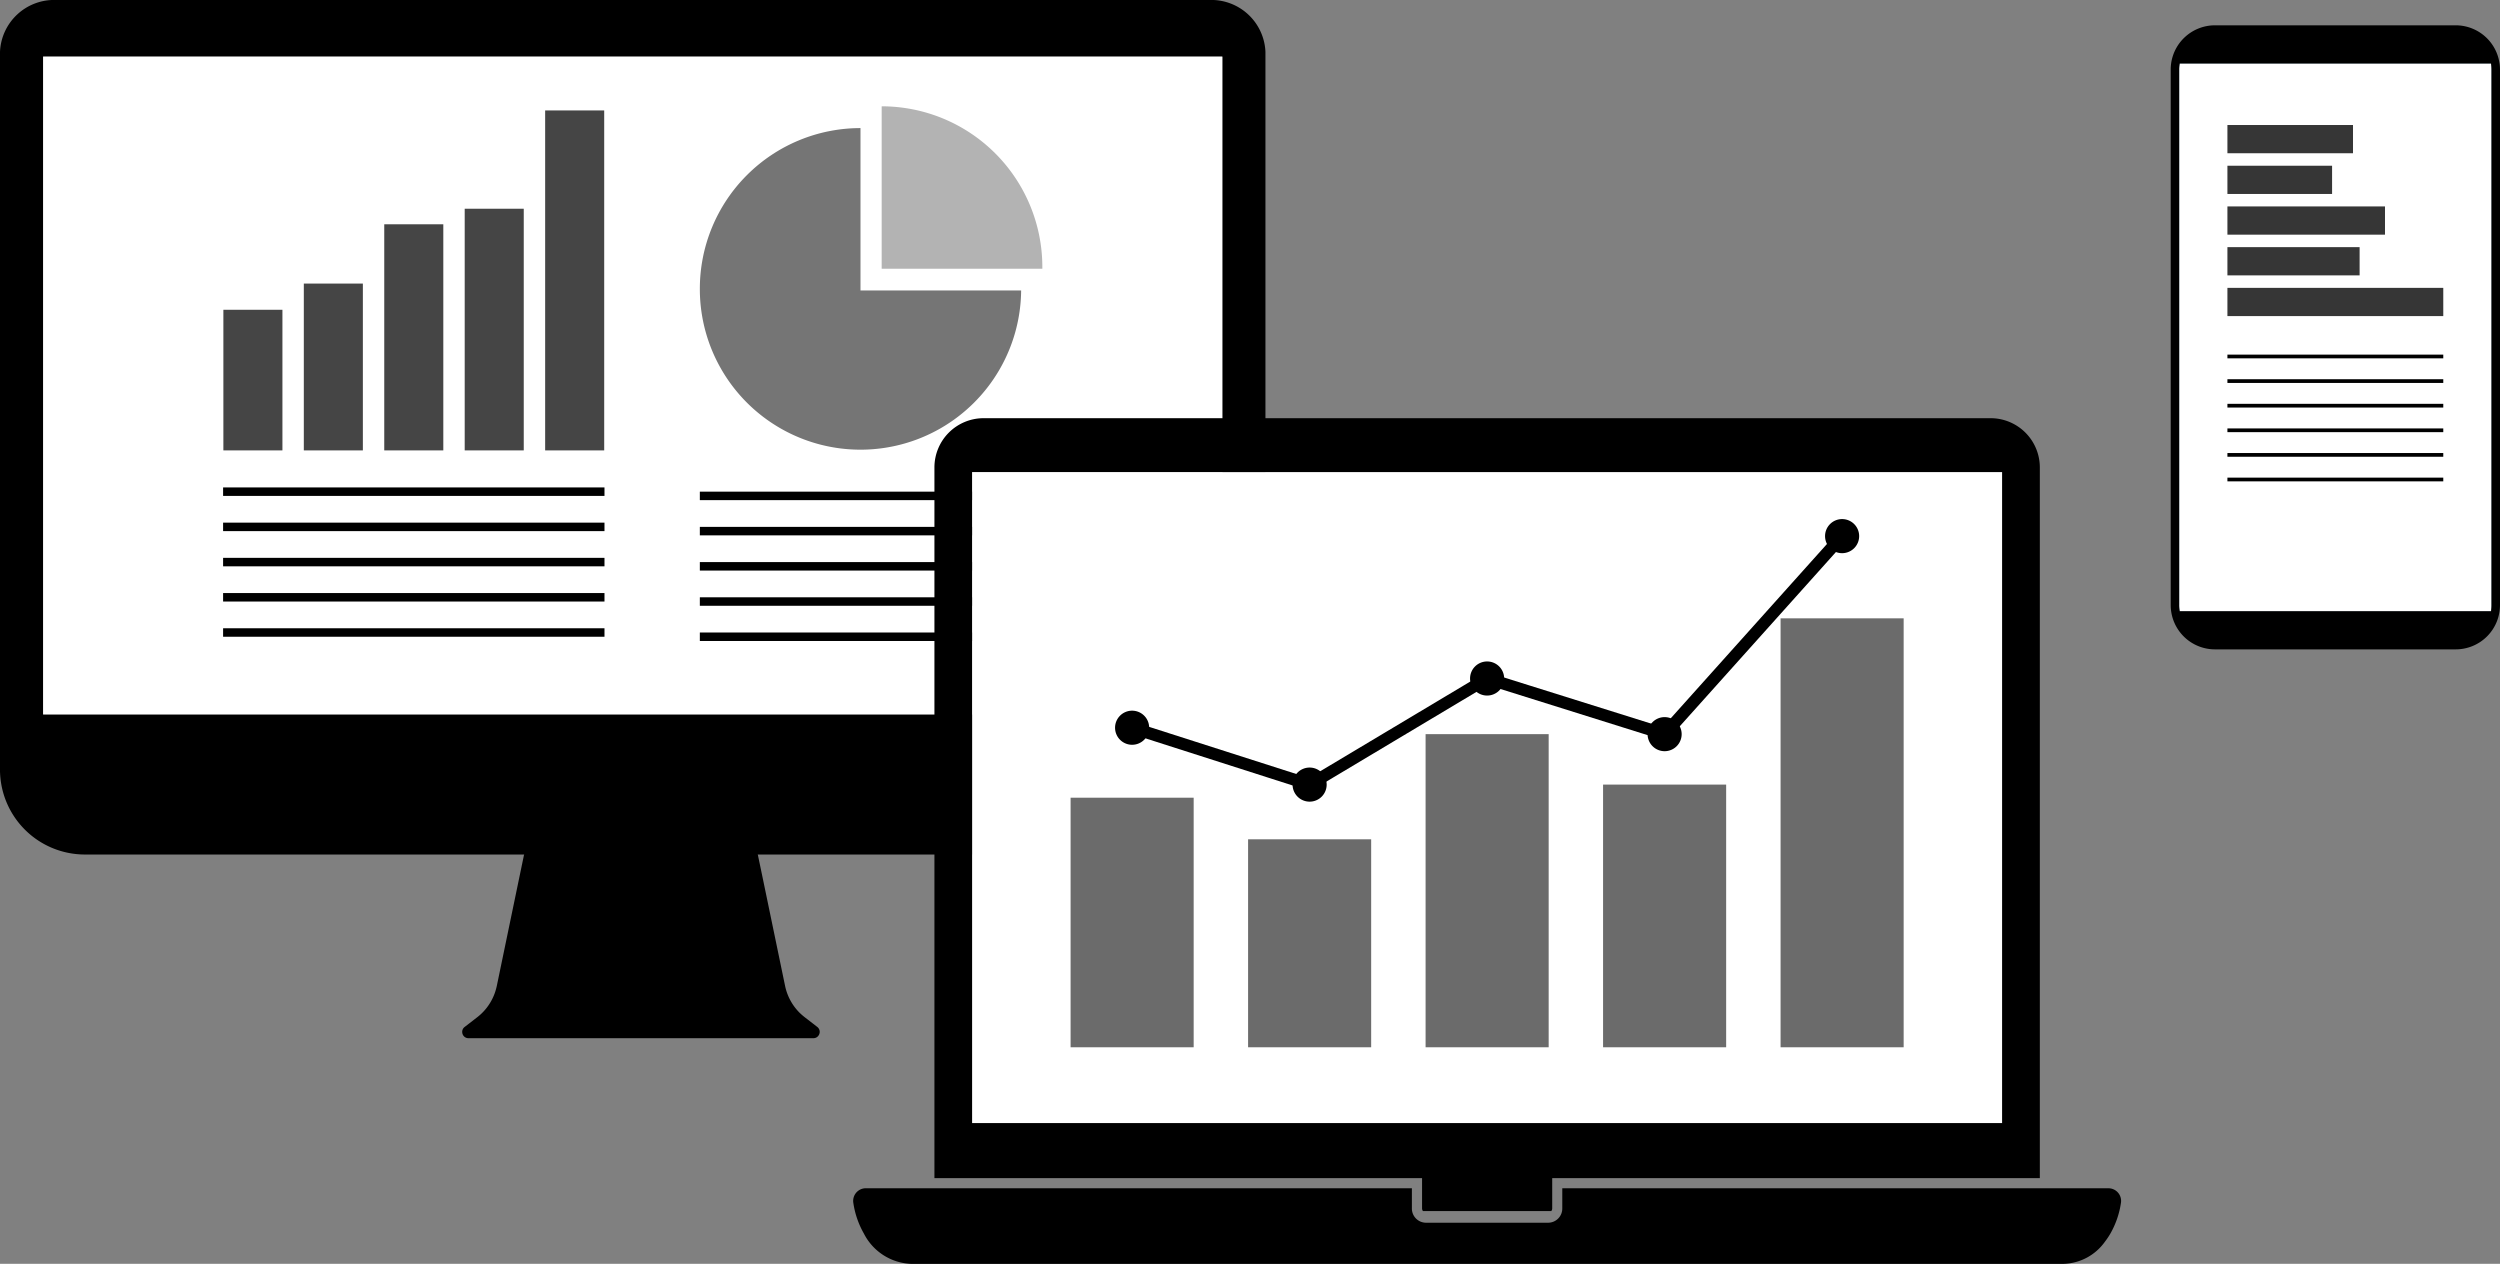 <svg xmlns="http://www.w3.org/2000/svg" xmlns:xlink="http://www.w3.org/1999/xlink" width="197.536" height="99.86" viewBox="0 0 197.536 99.86"><rect x="0" y="0" width="197.536" height="99.86" fill="#808080" stroke="none"/><defs><clipPath id="a"><rect width="197.536" height="99.86" transform="translate(0 0)" fill="none"/></clipPath></defs><g transform="translate(0 0)"><path d="M41.45,67.328v0l-.112.539-.284,1.373.4-1.914Z"/><g clip-path="url(#a)"><path d="M64.76,81.611c0,.014,0,.028-.008.041a.534.534,0,0,1-.026.08.484.484,0,0,1-.454.3H37.015a.487.487,0,0,1-.487-.419.479.479,0,0,1,.183-.466l1.008-.78c.094-.073.183-.148.27-.228h0a4.184,4.184,0,0,0,1.233-2.1c.013-.045.022-.09.032-.135l.117-.564v0l1.681-8.1.4-1.914H59.836l.4,1.914,1.68,8.1v0l.118.565c.009.046.019.09.03.134a4.206,4.206,0,0,0,1.116,1.984c.039.037.079.076.119.112h0c.088.08.177.155.27.228l1.008.78a.49.49,0,0,1,.186.466"/><path d="M95.534,0H4.454A4.283,4.283,0,0,0,0,4.088V61.02H99.988V4.088A4.283,4.283,0,0,0,95.534,0m1.048,56.45H3.407V4.473H96.582Z"/><rect width="93.175" height="51.977" transform="translate(3.407 4.473)" fill="#fff"/><path d="M93.277,67.519H6.711A6.711,6.711,0,0,1,0,60.808H99.988a6.711,6.711,0,0,1-6.711,6.711"/><rect width="4.666" height="11.111" transform="translate(17.65 24.477)" fill="#454545"/><rect width="4.666" height="13.182" transform="translate(24.006 22.406)" fill="#454545"/><rect width="4.666" height="17.866" transform="translate(30.362 17.722)" fill="#454545"/><rect width="4.666" height="19.095" transform="translate(36.718 16.493)" fill="#454545"/><rect width="4.666" height="26.862" transform="translate(43.075 8.726)" fill="#454545"/><rect width="30.135" height="0.67" transform="translate(17.628 38.514)"/><rect width="30.135" height="0.67" transform="translate(17.628 41.296)"/><rect width="30.135" height="0.67" transform="translate(17.628 44.078)"/><rect width="30.135" height="0.67" transform="translate(17.628 46.86)"/><rect width="30.135" height="0.67" transform="translate(17.628 49.642)"/><rect width="27.063" height="0.67" transform="translate(55.297 38.848)"/><rect width="27.063" height="0.67" transform="translate(55.297 41.631)"/><rect width="27.063" height="0.67" transform="translate(55.297 44.413)"/><rect width="27.063" height="0.67" transform="translate(55.297 47.195)"/><rect width="27.063" height="0.67" transform="translate(55.297 49.977)"/><path d="M82.36,21.1c0,.045,0,.09,0,.134H69.665V8.4A12.7,12.7,0,0,1,82.36,21.1" fill="#b3b3b3"/><path d="M80.685,22.95a12.694,12.694,0,0,1-25.387,0c0-.045,0-.09,0-.134A12.694,12.694,0,0,1,67.991,10.121V22.95Z" fill="#757575"/><path d="M196.826,5.012h-24.6a2.72,2.72,0,0,0-.041.48V47.817a2.712,2.712,0,0,0,.041.48h24.6a2.712,2.712,0,0,0,.041-.48V5.492a2.72,2.72,0,0,0-.041-.48M196.7,48.79c-.026.071-.056.14-.086.207.032-.067.06-.136.086-.207" fill="#1d4763"/><path d="M196.609,49c.031-.067.06-.137.085-.207a2.189,2.189,0,0,1-.085.207" fill="#1d4763"/><path d="M196.867,5.492V47.817a2.81,2.81,0,0,1-.041.48h-24.6a2.712,2.712,0,0,1-.041-.48V5.492a2.72,2.72,0,0,1,.041-.48h24.6a2.819,2.819,0,0,1,.041.48" fill="#fff"/><path d="M197.5,5.013A3.5,3.5,0,0,0,194.045,2H175.008a3.5,3.5,0,0,0-3.458,3.012,3.44,3.44,0,0,0-.033.479V47.818a3.5,3.5,0,0,0,3.491,3.492h19.037a3.5,3.5,0,0,0,3.491-3.492V5.492a3.442,3.442,0,0,0-.033-.479M196.609,49c.031-.067.06-.136.086-.207-.026.071-.054.14-.086.207m.258-1.18a2.819,2.819,0,0,1-.041.48h-24.6a2.72,2.72,0,0,1-.041-.48V5.493a2.712,2.712,0,0,1,.041-.48h24.6a2.81,2.81,0,0,1,.041.48Z"/><rect width="17.056" height="0.294" transform="translate(175.998 28.02)"/><rect width="17.056" height="0.294" transform="translate(175.998 31.908)"/><rect width="17.056" height="0.294" transform="translate(175.998 29.964)"/><rect width="17.056" height="0.294" transform="translate(175.998 35.796)"/><rect width="17.056" height="0.294" transform="translate(175.998 33.852)"/><rect width="17.056" height="0.294" transform="translate(175.998 37.74)"/><rect width="9.923" height="2.231" transform="translate(175.998 9.878)" fill="#363636"/><rect width="8.27" height="2.231" transform="translate(175.998 13.095)" fill="#363636"/><rect width="12.451" height="2.231" transform="translate(175.998 16.311)" fill="#363636"/><rect width="10.445" height="2.231" transform="translate(175.998 19.528)" fill="#363636"/><rect width="17.056" height="2.231" transform="translate(175.998 22.745)" fill="#363636"/><rect width="45.173" height="0.001" transform="translate(76.808 37.3)" fill="#999"/><rect width="36.218" height="0.001" transform="translate(121.981 37.3)" fill="#999"/><rect width="81.391" height="51.444" transform="translate(76.808 37.3)" fill="#fff"/><path d="M157.284,33.043H77.724a3.89,3.89,0,0,0-3.891,3.89V93.092h38.53v2.379a.378.378,0,0,0,.071.223h10.141a.372.372,0,0,0,.072-.223V93.092h38.529V36.933a3.892,3.892,0,0,0-3.892-3.89m.915,55.7H76.808V37.3H158.2Z"/><path d="M166.617,93.889H123.443v1.582a1.121,1.121,0,0,1-1.1,1.142h-9.684a1.121,1.121,0,0,1-1.1-1.142V93.889H68.391a1,1,0,0,0-.965,1.163,6.9,6.9,0,0,0,.83,2.41,4.374,4.374,0,0,0,3.7,2.4h91.1a4.153,4.153,0,0,0,3.263-1.749,5.825,5.825,0,0,0,.435-.649,6.9,6.9,0,0,0,.83-2.41,1,1,0,0,0-.965-1.163"/><rect width="9.725" height="19.72" transform="translate(84.592 63.03)" fill="#6b6b6b"/><rect width="9.725" height="16.433" transform="translate(98.617 66.317)" fill="#6b6b6b"/><rect width="9.725" height="24.742" transform="translate(112.642 58.008)" fill="#6b6b6b"/><rect width="9.725" height="20.756" transform="translate(126.666 61.994)" fill="#6b6b6b"/><rect width="9.725" height="33.893" transform="translate(140.691 48.857)" fill="#6b6b6b"/><path d="M90.8,57.5a1.347,1.347,0,1,1-1.346-1.346A1.346,1.346,0,0,1,90.8,57.5"/><path d="M104.826,61.994a1.347,1.347,0,1,1-1.347-1.346,1.347,1.347,0,0,1,1.347,1.346"/><path d="M118.85,53.611a1.347,1.347,0,1,1-1.346-1.346,1.346,1.346,0,0,1,1.346,1.346"/><path d="M132.875,58.009a1.346,1.346,0,1,1-1.346-1.346,1.346,1.346,0,0,1,1.346,1.346"/><path d="M146.9,42.361a1.347,1.347,0,1,1-1.346-1.346,1.346,1.346,0,0,1,1.346,1.346"/><path d="M103.539,62.513,89.31,57.956l.29-.907,13.82,4.426,14.023-8.382,13.936,4.37,13.82-15.42.709.636L131.679,58.555l-14.114-4.426Z"/></g></g></svg>